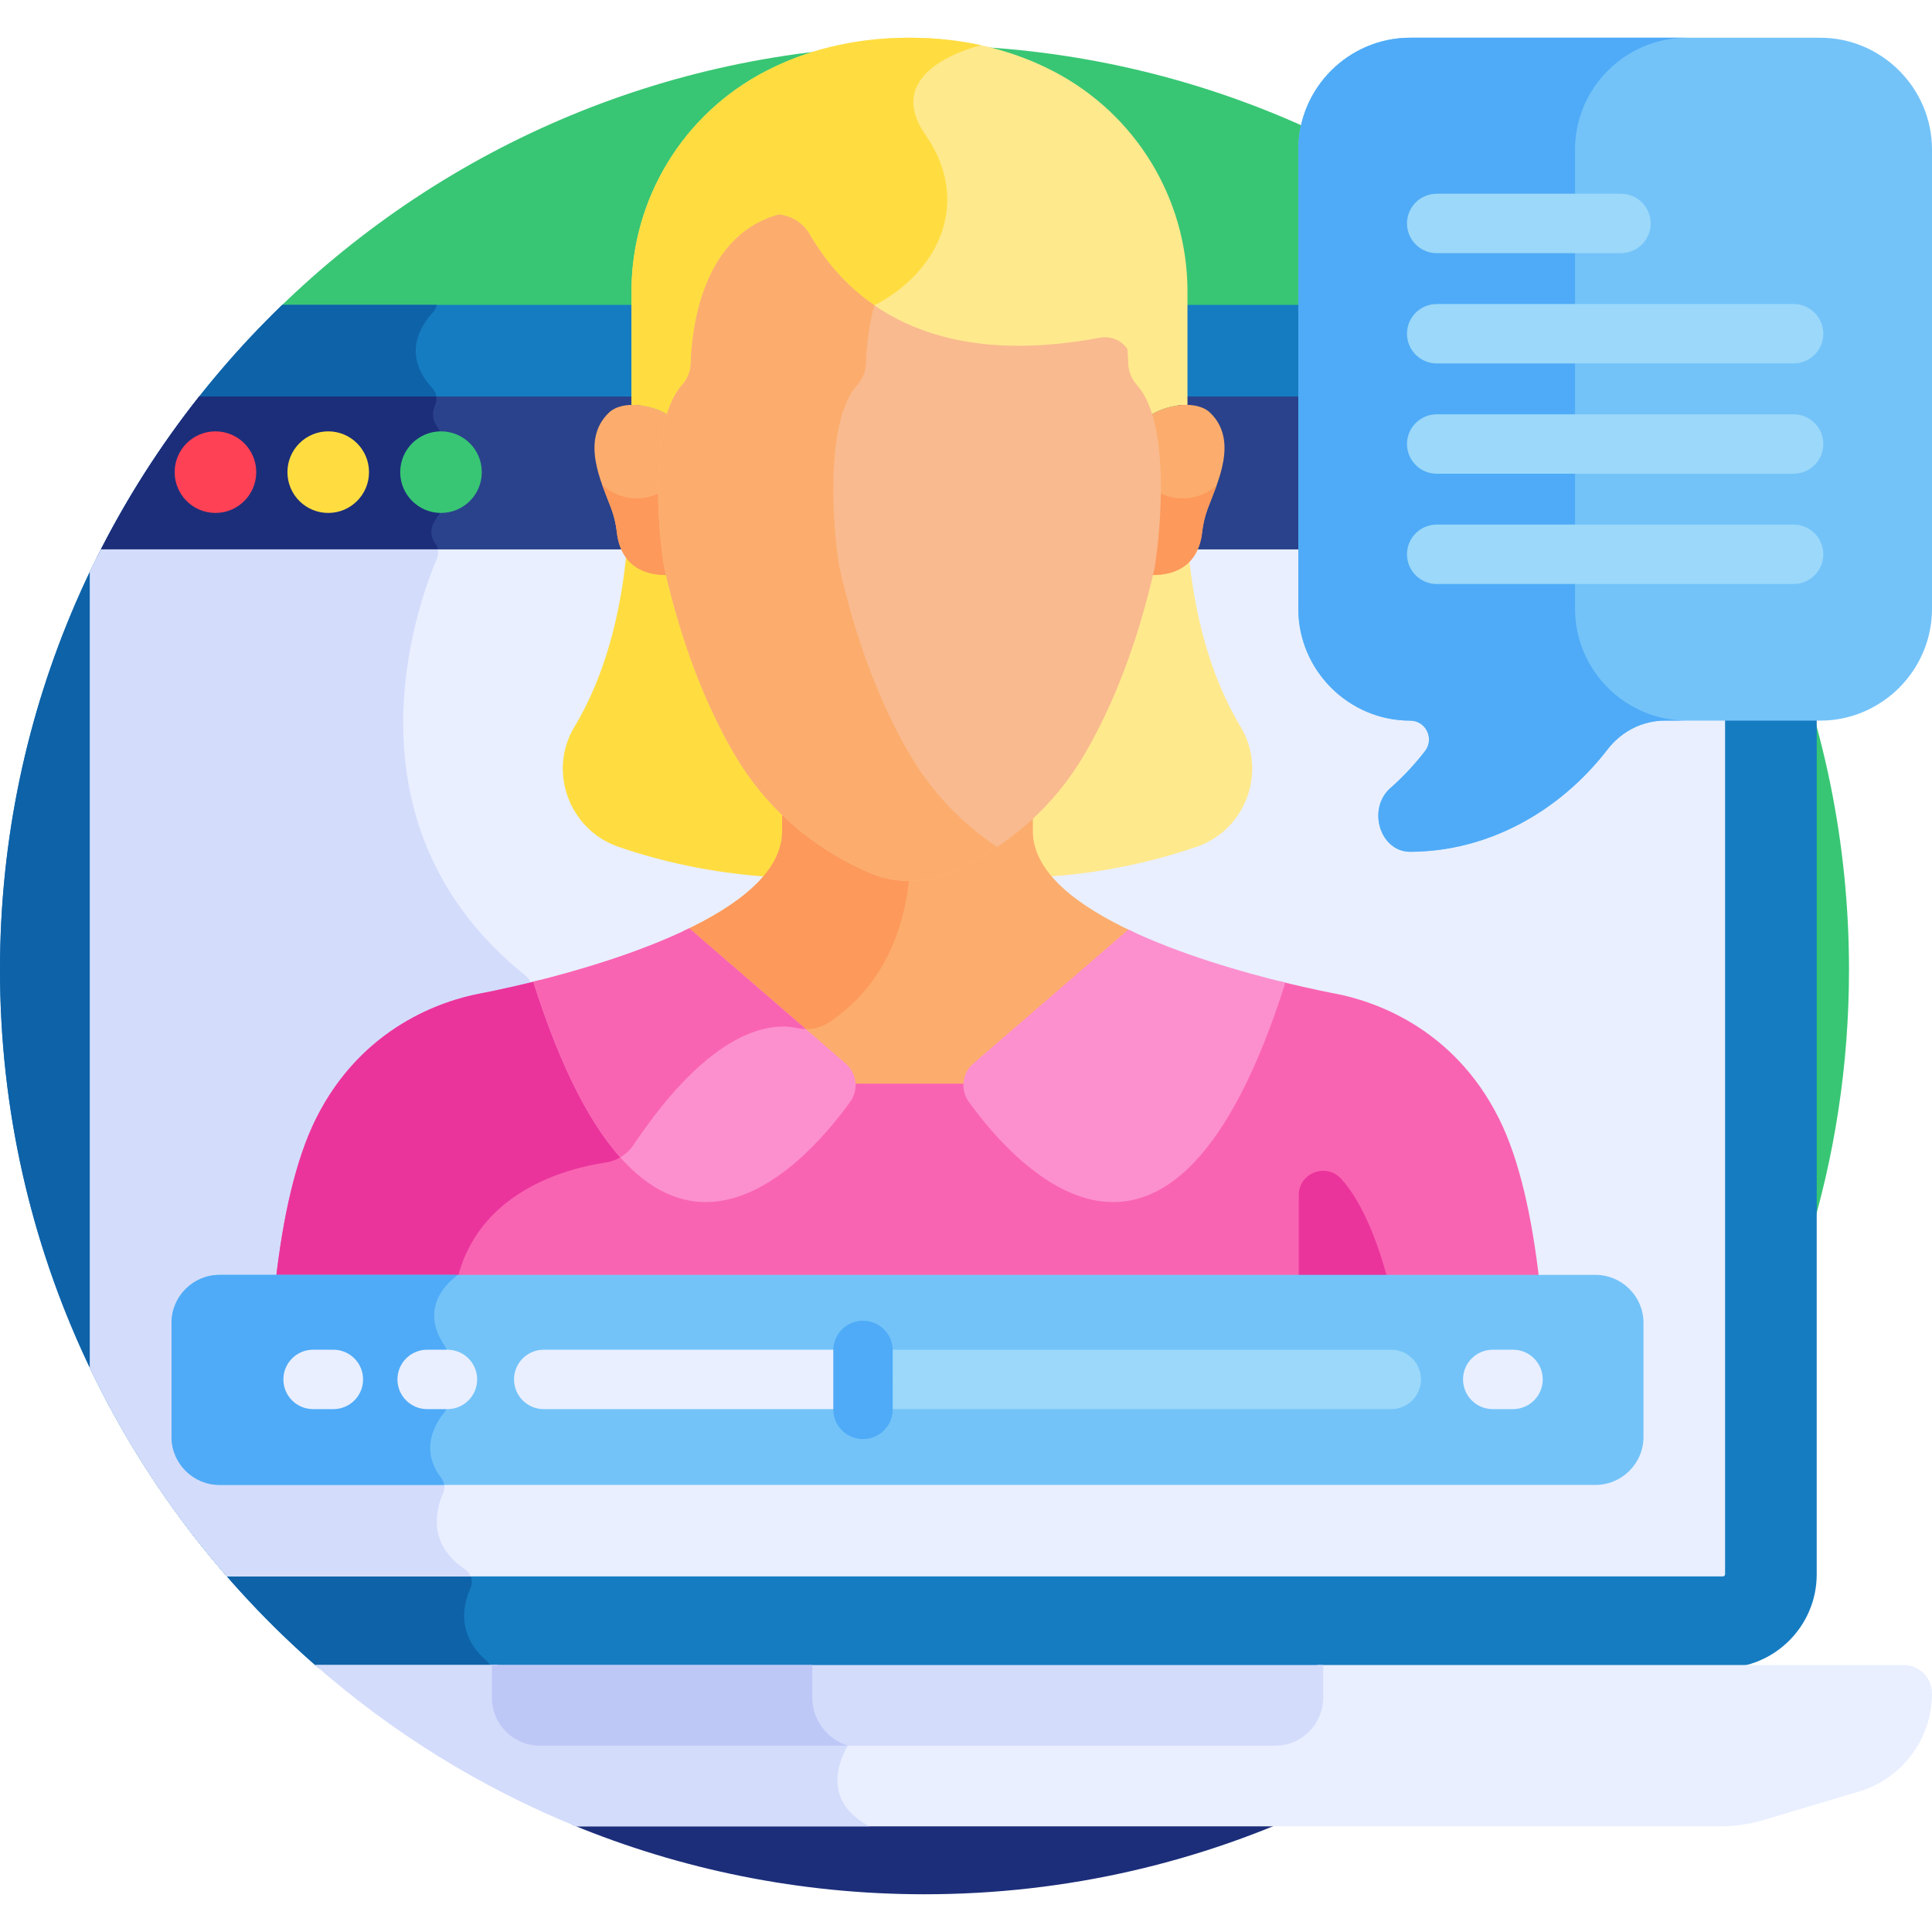 <?xml version="1.0" encoding="UTF-8"?> <svg xmlns="http://www.w3.org/2000/svg" id="Layer_1" height="512" viewBox="0 0 512 512" width="512"> <g> <path d="m448.468 393.518c26.227-39.012 41.537-85.976 41.537-136.518 0-135.311-109.691-245.002-245.002-245.002-66.554 0-126.897 26.549-171.051 69.62l60.267 311.901h314.249z" fill="#38c674"></path> <path d="m150.566 478.125 1.049 5.431c28.783 11.878 60.316 18.445 93.387 18.445 37.818 0 73.631-8.575 105.611-23.876z" fill="#1c2e7a"></path> <path d="m424.809 197.594c-12.977 16.82-31.594 26.501-51.079 26.562-.007 0-.013 0-.02 0-2.802 0-5.145-1.766-6.268-4.727-.995-2.622-1.042-6.665 2.097-9.43 3.383-2.98 6.526-6.339 9.343-9.983 1.557-2.014 1.83-4.68.711-6.958-1.109-2.259-3.364-3.663-5.886-3.663-15.477 0-28.068-12.591-28.068-28.069v-80.53h-33.572l-.004 29.076c1.386.137 5.045-.337 6.851 1.429 5.913 5.78 1.654 14.674-1.24 22.358-2.456 6.527-1.011 9.933-4.337 13.371l-.858.887.136 1.227c1.35 12.164 4.854 29.807 13.886 44.779 6.276 10.402 1.249 24.054-10.266 28.019-12.284 4.229-25.315 6.843-38.753 7.776-4.694-6.788-2.798-11.153-3.237-16.598-2.816 2.164-9.849 9.806-23.562 15.739-6.138 2.655-13.181 2.656-19.321 0-14.49-6.27-21.778-14.556-24.611-16.799-.478 6.385 1.54 10.752-3.237 17.659-13.438-.933-26.469-3.547-38.751-7.776-11.535-3.972-16.533-17.635-10.268-28.019 11.631-19.281 13.176-40.848 14.109-46.897l-.597-.815c-2.451-3.354-1.436-6.705-3.637-12.552-2.922-7.762-7.14-16.59-1.241-22.357 1.798-1.757 5.41-1.296 6.849-1.44v-29.067h-95.19c-46.106 44.55-74.788 107.024-74.788 176.204 0 73.88 32.704 140.12 84.422 185.041h372.214c13.679 0 24.809-11.129 24.809-24.808v-227.837h-40.24c-6.4 0-12.376 2.987-16.396 8.198z" fill="#167cc1"></path> <path d="m128.921 440.1c-8.026-6.917-6.179-14.89-4.244-19.192.797-1.772.242-3.882-1.373-4.962-10.21-6.825-7.735-16.072-5.881-20.236.598-1.342.395-2.905-.505-4.066-5.881-7.593-1.389-14.599.721-17.173.599-.73.938-1.638.938-2.583v-12.916c0-.794-.232-1.576-.679-2.231-6.52-9.566-.128-16.017 2.546-18.129.697-.55 1.194-1.308 1.414-2.168l18.828-73.723c.388-1.519-.137-3.135-1.361-4.115-49.941-39.977-28.788-98.276-23.516-110.645.556-1.305.371-2.795-.456-3.947-2.115-2.946-.493-5.754.648-7.155.574-.704.871-1.588.871-2.497v-18.564c0-.907-.338-1.766-.877-2.496-1.671-2.262-1.368-4.396-.692-5.923.673-1.519.419-3.273-.708-4.493-8.182-8.856-3.107-16.629.158-20.126.526-.564.861-1.248 1.012-1.966h-40.973c-46.11 44.552-74.792 107.026-74.792 176.206 0 73.88 32.704 140.12 84.422 185.041h45.748c-.226-.744-.647-1.423-1.249-1.941z" fill="#0e62a8"></path> <path d="m25.69 147.701h142.819c.034-.241.067-.469.098-.675l-.597-.815c-2.451-3.354-1.436-6.705-3.637-12.552-2.922-7.763-7.14-16.59-1.241-22.357 1.798-1.757 5.41-1.296 6.849-1.44v-4.785c-47.683 0-90.299 0-117.193 0-10.428 13.176-19.522 27.453-27.098 42.624z" fill="#2a428c"></path> <path d="m25.69 147.701h90.209c.429-1.24.226-2.61-.548-3.687-2.115-2.946-.493-5.754.648-7.155.574-.704.871-1.588.871-2.497v-18.564c0-.907-.338-1.766-.877-2.496-1.671-2.262-1.368-4.396-.692-5.923.329-.743.433-1.54.326-2.305-25.048 0-46.756 0-62.839 0-10.428 13.178-19.522 27.456-27.098 42.627z" fill="#1c2e7a"></path> <path d="m313.338 147.03-.65.671h32.951v-42.625c-10.785 0-22.027 0-33.575 0v4.796c1.386.137 5.045-.337 6.851 1.429 5.913 5.78 1.654 14.674-1.24 22.358-2.456 6.527-1.011 9.932-4.337 13.371z" fill="#2a428c"></path> <path d="m424.809 197.594c-12.977 16.82-31.594 26.501-51.079 26.562-.007 0-.013 0-.02 0-2.802 0-5.145-1.766-6.268-4.727-.995-2.622-1.042-6.665 2.097-9.43 3.383-2.98 6.526-6.339 9.343-9.983 1.557-2.014 1.83-4.68.711-6.958-1.109-2.259-3.364-3.663-5.886-3.663-15.477 0-28.068-12.591-28.068-28.069v-15.725h-31.183c-.3.48-.661.954-1.119 1.428l-.858.887.136 1.227c1.35 12.164 4.854 29.807 13.886 44.779 6.276 10.402 1.249 24.054-10.266 28.019-12.284 4.229-25.315 6.843-38.753 7.776-4.694-6.788-2.798-11.153-3.237-16.598-2.816 2.164-9.849 9.806-23.562 15.739-6.138 2.655-13.181 2.656-19.321 0-14.49-6.27-21.778-14.556-24.611-16.799-.478 6.385 1.54 10.752-3.237 17.659-13.438-.933-26.469-3.547-38.751-7.776-11.535-3.972-16.533-17.635-10.268-28.019 11.631-19.281 13.176-40.848 14.109-46.897l-.597-.815c-.148-.203-.282-.406-.407-.609h-140.866c-.993 1.941-1.955 3.9-2.897 5.871v211.053c9.595 20.073 21.839 38.635 36.285 55.234h396.514c.261 0 .528-.266.528-.528v-227.836h-15.959c-6.4 0-12.376 2.987-16.396 8.198z" fill="#e9efff"></path> <path d="m123.303 415.946c-10.21-6.825-7.735-16.072-5.881-20.236.598-1.342.395-2.905-.505-4.066-5.881-7.593-1.389-14.599.721-17.173.599-.73.938-1.638.938-2.583v-12.916c0-.794-.232-1.576-.679-2.231-6.52-9.566-.128-16.017 2.546-18.129.697-.55 1.194-1.308 1.414-2.168l18.828-73.723c.388-1.519-.137-3.135-1.361-4.115-49.941-39.977-28.788-98.276-23.516-110.645.323-.759.389-1.579.231-2.36h-89.305c-.993 1.941-1.955 3.9-2.897 5.871v211.053c9.595 20.073 21.839 38.635 36.285 55.234h64.624c-.284-.717-.763-1.359-1.443-1.813z" fill="#d3dcfb"></path> <circle cx="57.097" cy="125.124" fill="#ff4155" r="10.81"></circle> <circle cx="86.984" cy="125.124" fill="#ffdd40" r="10.81"></circle> <circle cx="116.87" cy="125.124" fill="#38c674" r="10.81"></circle> <path d="m305.53 127.097c.155 8.48-.683 17.166-1.589 22.956-4.279 18.86-10.457 35.281-18.36 48.805-3.583 6.132-8.053 11.706-13.287 16.567l-.67.623v4.224c0 4.378 1.702 8.428 4.598 12.156 16.216-.98 30.002-4.265 40.869-8.007 13.08-4.504 18.806-20.011 11.66-31.856-16.828-27.893-14.32-65.469-14.32-65.469h-8.901z" fill="#ffe98d"></path> <path d="m163.911 224.423c10.866 3.742 24.653 7.026 40.868 8.007 2.897-3.729 4.599-7.778 4.599-12.156v-5.188l-.642-.619c-4.79-4.624-8.918-9.875-12.268-15.607-7.907-13.533-14.083-29.948-18.356-48.787-.936-5.462-1.782-14.29-1.594-22.975h-9.948s2.508 37.577-14.32 65.469c-7.145 11.845-1.42 27.351 11.661 31.856z" fill="#ffdd40"></path> <g> <path d="m279.022 18.81c-10.082-5.202-22.619-8.811-37.997-8.811s-27.915 3.609-37.997 8.811c-22.07 11.386-35.671 33.996-35.671 58.393v30.095l.001.01c3.481-.082 7.332 1.059 9.813 2.713.914-2.991 2.165-5.581 3.857-7.487 1.522-1.715 2.477-3.838 2.545-6.108.259-8.688 2.539-29.219 17.838-37.078 4.263-2.189 9.47-.519 11.865 3.632 9.215 15.978 30.713 37.033 78.518 28.06 3.39-.636 6.577 1.885 6.682 5.333 0 .018.001.036.002.054.068 2.27 1.023 4.393 2.545 6.108 1.691 1.906 2.942 4.496 3.856 7.487 2.481-1.654 6.332-2.794 9.813-2.713l.001-.01v-30.097c-.001-24.396-13.601-47.006-35.671-58.392z" fill="#ffe98d"></path> </g> <path d="m260.023 11.997c-5.787-1.269-12.105-1.999-18.999-1.999-15.378 0-27.915 3.609-37.997 8.811-22.07 11.386-35.67 33.996-35.67 58.393v30.095l.001.01c3.481-.082 7.332 1.059 9.813 2.713.914-2.991 2.165-5.581 3.857-7.487 1.522-1.715 2.477-3.838 2.545-6.108.259-8.688 2.539-29.219 17.838-37.078 4.262-2.189 9.47-.519 11.865 3.632 3.574 6.197 9.009 13.152 17.097 18.829.44-.348.888-.654 1.345-.89 17.116-8.822 25.884-27.512 13.551-45.179-12.33-17.661 14.735-23.737 14.754-23.742z" fill="#ffdd40"></path> <path d="m223.082 283.03c1.581 1.365 2.267 3.353 2.023 5.281h31.842c-.244-1.927.442-3.916 2.023-5.281l41.61-35.945c-14.778-6.826-26.858-15.778-26.858-26.812 0-4.617 0-3.234 0-6.223-8.049 7.196-21.853 16.364-33.221 16.64-11.368-.275-25.172-9.443-33.222-16.64v6.223c0 10.864-11.711 19.708-26.176 26.493z" fill="#fcad6d"></path> <path d="m207.278 214.05v6.223c0 10.864-11.711 19.708-26.176 26.493l29.617 25.585c.177.033.353.067.519.103 2.939.65 6.004.139 8.51-1.529 16.924-11.264 20.677-29.614 21.341-40.277-.195.01-.395.037-.589.042-11.368-.276-25.172-9.444-33.222-16.64z" fill="#fd995b"></path> <path d="m482.357 9.999h-108.649c-16.304 0-29.643 13.339-29.643 29.643v121.686c0 16.304 13.339 29.643 29.643 29.643 4.167 0 6.477 4.786 3.929 8.083-2.715 3.513-5.759 6.788-9.138 9.764-6.304 5.553-2.758 16.937 5.237 16.913 20.319-.063 39.361-10.377 52.32-27.175 3.642-4.721 9.186-7.585 15.149-7.585h41.153c16.304 0 29.643-13.339 29.643-29.643v-121.686c-.001-16.304-13.34-29.643-29.644-29.643z" fill="#73c3f9"></path> <path d="m417.398 161.327v-121.685c0-16.304 13.339-29.643 29.643-29.643h-73.333c-16.303 0-29.643 13.339-29.643 29.643v121.686c0 16.304 13.339 29.643 29.643 29.643 4.167 0 6.478 4.786 3.929 8.083-2.715 3.513-5.759 6.788-9.138 9.764-6.304 5.553-2.758 16.937 5.237 16.913 20.319-.063 39.361-10.377 52.32-27.175 3.643-4.721 9.186-7.585 15.149-7.585h5.837c-16.305-.001-29.644-13.34-29.644-29.644z" fill="#4fabf7"></path> <path d="m176.564 150.367s-3.996-25.288.606-40.347c-4.176-2.784-12.243-4.142-15.872-.595-7.429 7.262-1.986 18.229.619 25.157.8 2.127 1.316 4.278 1.549 6.434.507 4.683 3.046 11.538 13.575 11.376-.158-.675-.321-1.339-.477-2.025z" fill="#fcad6d"></path> <path d="m174.969 130.538c-1.866.975-3.984 1.533-6.235 1.533-3.537 0-6.746-1.371-9.153-3.598.787 2.219 1.658 4.301 2.337 6.108.8 2.127 1.316 4.278 1.549 6.434.507 4.683 3.046 11.538 13.575 11.376-.159-.675-.322-1.339-.478-2.025 0 .001-1.453-9.213-1.595-19.828z" fill="#fd995b"></path> <path d="m320.75 109.425c-3.628-3.547-11.696-2.188-15.872.595 4.602 15.06.607 40.347.607 40.347-.156.686-.318 1.35-.478 2.025 10.529.162 13.068-6.693 13.575-11.376.233-2.156.749-4.307 1.549-6.434 2.605-6.928 8.048-17.895.619-25.157z" fill="#fcad6d"></path> <path d="m313.444 132.072c-2.301 0-4.467-.579-6.363-1.595-.137 10.641-1.596 19.89-1.596 19.89-.156.686-.318 1.35-.478 2.025 10.529.162 13.068-6.693 13.575-11.376.233-2.156.749-4.307 1.549-6.434.662-1.76 1.506-3.781 2.277-5.936-2.385 2.124-5.519 3.426-8.964 3.426z" fill="#fd995b"></path> <path d="m299.002 96.409c-.033-1.105-.103-2.441-.232-3.934-.388-.56-.851-1.073-1.395-1.511-1.649-1.327-3.795-1.862-5.872-1.473-45.585 8.555-66.956-10.124-76.865-27.3-1.809-3.138-4.944-5.027-8.266-5.336-2.813.78-5.397 1.949-7.744 3.511-13.357 8.894-15.345 28.169-15.58 36.043-.061 2.07-.896 4.066-2.414 5.776-8.364 9.425-6.533 36.961-4.581 48.298 4.322 19.075 10.581 35.707 18.603 49.436 8.144 13.937 20.477 24.777 35.665 31.348 6.803 2.942 14.603 2.942 21.406 0 15.189-6.571 27.522-17.411 35.666-31.348 8.021-13.725 14.281-30.358 18.611-49.469 1.874-11.917 3.871-38.731-4.589-48.264-1.517-1.711-2.351-3.709-2.413-5.777z" fill="#f9ba8f"></path> <path d="m241.085 199.918c-8.022-13.729-14.282-30.361-18.603-49.436-1.951-11.337-3.783-38.872 4.581-48.298 1.518-1.71 2.352-3.706 2.414-5.776.105-3.528.566-9.346 2.24-15.492-7.834-5.396-13.296-12.168-17.079-18.726-1.809-3.138-4.944-5.027-8.266-5.336-2.813.78-5.397 1.949-7.744 3.511-13.357 8.894-15.345 28.168-15.58 36.043-.061 2.07-.896 4.066-2.414 5.776-8.364 9.425-6.533 36.961-4.581 48.298 4.321 19.075 10.581 35.707 18.603 49.436 8.143 13.937 20.477 24.777 35.665 31.348 6.803 2.942 14.603 2.942 21.405 0 4.427-1.915 8.603-4.204 12.512-6.815-9.501-6.348-17.383-14.658-23.153-24.533z" fill="#fcad6d"></path> <path d="m397.241 296.42c-12.208-24.416-33.634-31.234-43.397-33.108 0 0-6.012-1.098-14.735-3.273-11.036 34.806-24.52 53.843-40.144 56.606-1.309.231-2.608.34-3.897.34-16.472-.002-31.195-20.943-37.047-29.056-.173-.239-.317-.488-.449-.742h-33.092c-.132.253-.277.503-.449.742-6.311 8.749-22.941 31.905-40.943 28.716-15.661-2.77-29.173-21.889-40.223-56.851-9.248 2.338-15.709 3.518-15.709 3.518-9.763 1.875-31.189 8.693-43.397 33.108-5.373 10.746-8.791 26.012-10.753 43.538h334.988c-1.961-17.526-5.38-32.793-10.753-43.538z" fill="#f964b2"></path> <path d="m368.012 339.957c-2.712-10.239-6.751-21.105-12.56-27.53-3.975-4.396-11.268-1.626-11.268 4.3v23.23z" fill="#ea349c"></path> <path d="m160.496 308.089c1.906-.284 3.68-1.072 5.158-2.251-8.457-9.433-16.078-24.811-22.789-46.044-9.248 2.338-15.71 3.518-15.71 3.518-9.763 1.875-31.188 8.693-43.397 33.108-5.373 10.746-8.791 26.012-10.753 43.538h47.974c5.256-24.187 29.248-30.341 39.517-31.869z" fill="#ea349c"></path> <path d="m141.335 260.177c30.113 95.272 71.303 49.386 83.974 31.822 2.298-3.185 1.776-7.592-1.197-10.159l-41.458-35.814c-13.557 6.593-29.891 11.324-41.319 14.151z" fill="#fc90ce"></path> <path d="m182.654 246.025c-13.557 6.594-29.891 11.325-41.319 14.152 7.226 22.862 15.09 37.579 23.045 46.526 1.396-.821 2.613-1.942 3.533-3.315 20.941-31.255 36.626-32.415 43.325-30.933.769.17 1.545.256 2.319.267z" fill="#f964b2"></path> <path d="m340.643 260.417c-11.274-2.75-27.808-7.45-41.624-14.064l-41.079 35.486c-2.972 2.567-3.494 6.974-1.196 10.159 12.66 17.55 53.792 63.38 83.899-31.581z" fill="#fc90ce"></path> <path d="m422.842 337.858h-364.685c-6.984 0-12.699 5.715-12.699 12.699v30.26c0 6.985 5.715 12.699 12.699 12.699h364.685c6.985 0 12.699-5.715 12.699-12.699v-30.26c.001-6.984-5.714-12.699-12.699-12.699z" fill="#73c3f9"></path> <path d="m58.158 337.858c-6.984 0-12.7 5.715-12.7 12.699v30.26c0 6.985 5.715 12.699 12.7 12.699h59.556c-.1-.671-.366-1.319-.796-1.874-5.881-7.593-1.389-14.599.721-17.173.599-.73.938-1.638.938-2.583v-12.916c0-.794-.232-1.576-.679-2.231-6.52-9.566-.128-16.017 2.546-18.129.276-.218.511-.477.719-.754h-63.005z" fill="#4fabf7"></path> <g> <path d="m118.577 373.431h-5.378c-4.348 0-7.872-3.525-7.872-7.872 0-4.348 3.524-7.872 7.872-7.872h5.378c4.348 0 7.872 3.525 7.872 7.872s-3.524 7.872-7.872 7.872z" fill="#e9efff"></path> </g> <g> <path d="m400.97 373.431h-5.378c-4.348 0-7.872-3.525-7.872-7.872 0-4.348 3.525-7.872 7.872-7.872h5.378c4.348 0 7.872 3.525 7.872 7.872s-3.524 7.872-7.872 7.872z" fill="#e9efff"></path> </g> <g> <path d="m88.348 373.431h-5.378c-4.348 0-7.872-3.525-7.872-7.872 0-4.348 3.524-7.872 7.872-7.872h5.378c4.347 0 7.872 3.525 7.872 7.872s-3.525 7.872-7.872 7.872z" fill="#e9efff"></path> </g> <g> <path d="m368.704 373.431h-140c-4.348 0-7.872-3.525-7.872-7.872 0-4.348 3.524-7.872 7.872-7.872h140c4.348 0 7.872 3.525 7.872 7.872s-3.524 7.872-7.872 7.872z" fill="#9bd8f9"></path> </g> <g> <path d="m228.704 373.431h-84.609c-4.348 0-7.872-3.525-7.872-7.872 0-4.348 3.525-7.872 7.872-7.872h84.609c4.348 0 7.872 3.525 7.872 7.872.001 4.347-3.524 7.872-7.872 7.872z" fill="#e9efff"></path> </g> <g> <path d="m228.705 381.381c-4.348 0-7.872-3.525-7.872-7.872v-15.642c0-4.348 3.525-7.872 7.872-7.872 4.348 0 7.872 3.525 7.872 7.872v15.642c0 4.348-3.524 7.872-7.872 7.872z" fill="#4fabf7"></path> </g> <g> <path d="m429.58 67.087h-48.839c-4.348 0-7.872-3.524-7.872-7.872s3.525-7.872 7.872-7.872h48.839c4.348 0 7.872 3.525 7.872 7.872s-3.525 7.872-7.872 7.872z" fill="#9bd8f9"></path> </g> <g> <path d="m475.324 96.313h-94.583c-4.348 0-7.872-3.524-7.872-7.872s3.525-7.872 7.872-7.872h94.583c4.348 0 7.872 3.524 7.872 7.872s-3.524 7.872-7.872 7.872z" fill="#9bd8f9"></path> </g> <g> <path d="m475.324 125.54h-94.583c-4.348 0-7.872-3.524-7.872-7.872s3.525-7.872 7.872-7.872h94.583c4.348 0 7.872 3.524 7.872 7.872s-3.524 7.872-7.872 7.872z" fill="#9bd8f9"></path> </g> <g> <path d="m475.324 154.767h-94.583c-4.348 0-7.872-3.525-7.872-7.872 0-4.348 3.525-7.872 7.872-7.872h94.583c4.348 0 7.872 3.524 7.872 7.872s-3.524 7.872-7.872 7.872z" fill="#9bd8f9"></path> </g> <path d="m504.467 441.248h-155.41v8.708c0 6.112-4.972 11.085-11.085 11.085h-194.944c-6.112 0-11.085-4.973-11.085-11.085v-8.708h-48.414c20.356 17.854 43.694 32.382 69.172 42.753h302.994c3.87 0 7.73-.51 11.439-1.613l.06-.018 25.418-7.577c11.501-3.429 19.385-14.003 19.389-26.003 0-4.162-3.372-7.542-7.534-7.542z" fill="#e9efff"></path> <path d="m224.685 462.624s-.388-.571-1.08-1.584h-80.577c-6.112 0-11.085-4.973-11.085-11.085v-8.708h-48.414c20.356 17.854 43.694 32.382 69.172 42.753h77.734c-14.833-7.738-5.75-21.376-5.75-21.376z" fill="#d3dcfb"></path> <path d="m130.359 441.248v8.708c0 6.967 5.701 12.668 12.668 12.668h194.945c6.967 0 12.668-5.701 12.668-12.668v-8.708z" fill="#d3dcfb"></path> <path d="m215.26 449.845v-8.597h-84.901v8.708c0 6.967 5.701 12.668 12.668 12.668h81.658c-5.444-1.697-9.425-6.796-9.425-12.779z" fill="#bec8f7"></path> </g> </svg> 